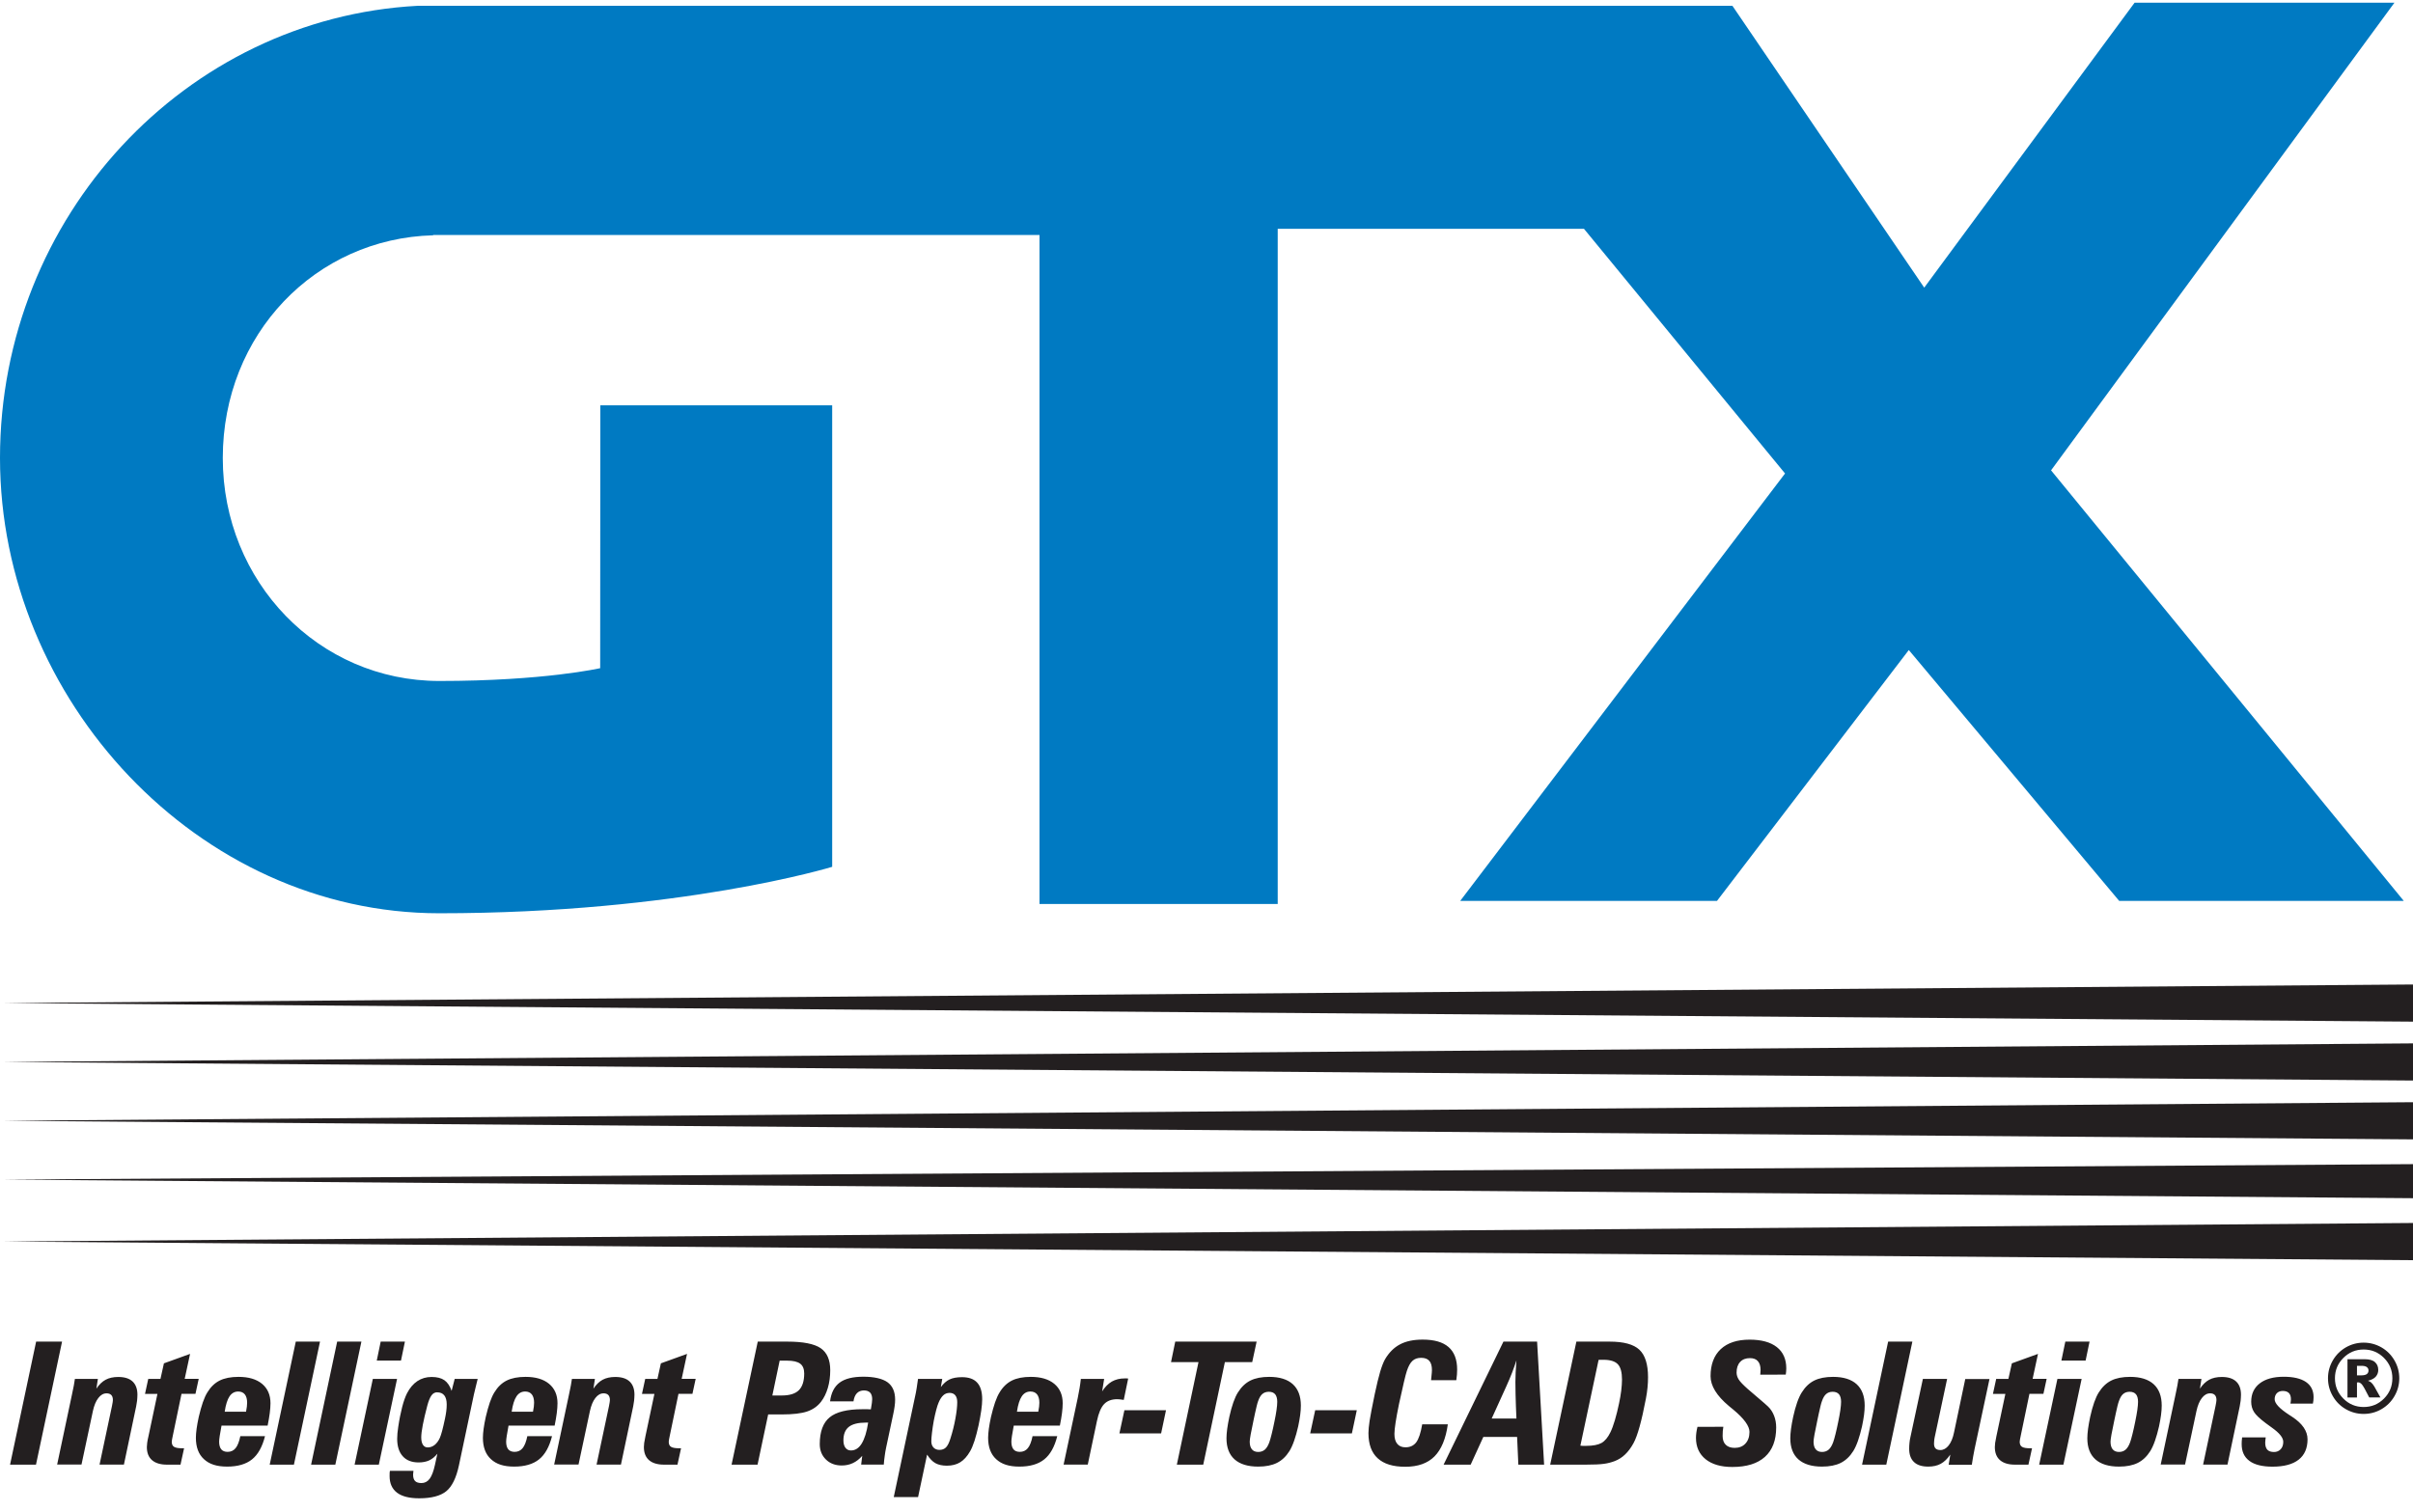 <svg width="150" height="94" viewBox="0 0 150 94" fill="none" xmlns="http://www.w3.org/2000/svg">
<g clip-path="url(#clip0_455_3479)">
<path fill-rule="evenodd" clip-rule="evenodd" d="M127.499 29.249L148.846 0.168H132.693L119.616 17.886L107.693 0.361H25.962C11.539 1.131 0 13.457 0 28.479C0 43.501 12.308 56.789 27.308 56.789C42.307 56.789 51.731 53.901 51.731 53.901V25.205H37.318L37.309 41.575L37.318 41.546C37.318 41.546 33.848 42.345 27.311 42.345C19.809 42.345 13.849 36.184 13.849 28.479C13.849 20.774 19.617 14.824 26.926 14.631V14.612H64.619V56.212H79.427V14.227H98.464L110.964 29.442L90.773 56.019H106.735L118.658 40.42L131.735 56.019H149.426L127.502 29.249H127.499Z" fill="#007AC2"/>
<path fill-rule="evenodd" clip-rule="evenodd" d="M150 61.218V63.528L0.192 62.373L150 61.218Z" fill="#231F20"/>
<path fill-rule="evenodd" clip-rule="evenodd" d="M150 64.88V67.19L0.192 66.035L150 64.88Z" fill="#231F20"/>
<path fill-rule="evenodd" clip-rule="evenodd" d="M150 68.538V70.849L0.192 69.693L150 68.538Z" fill="#231F20"/>
<path fill-rule="evenodd" clip-rule="evenodd" d="M150 72.389V74.507L0.192 73.351L150 72.389Z" fill="#231F20"/>
<path fill-rule="evenodd" clip-rule="evenodd" d="M150 76.048V78.362L0.192 77.203L150 76.048Z" fill="#231F20"/>
<path fill-rule="evenodd" clip-rule="evenodd" d="M0.625 91.076L2.246 83.425H3.858L2.237 91.076H0.625ZM3.551 91.076L4.473 86.718C4.522 86.493 4.56 86.303 4.589 86.156C4.618 86.005 4.64 85.867 4.656 85.742H6.085L5.992 86.349C6.159 86.098 6.351 85.912 6.566 85.796C6.781 85.681 7.043 85.623 7.351 85.623C7.742 85.623 8.04 85.716 8.239 85.902C8.44 86.088 8.543 86.365 8.543 86.727C8.543 86.862 8.53 86.987 8.521 87.103C8.508 87.218 8.489 87.33 8.466 87.443L7.703 91.072H6.188L6.96 87.433C6.979 87.324 6.995 87.244 7.005 87.186C7.015 87.128 7.018 87.087 7.018 87.058C7.018 86.92 6.986 86.817 6.918 86.746C6.851 86.676 6.752 86.641 6.624 86.641C6.431 86.641 6.258 86.74 6.111 86.933C5.96 87.128 5.848 87.401 5.774 87.744L5.066 91.069H3.56L3.551 91.076ZM11.222 91.076H10.382C9.975 91.076 9.665 90.982 9.45 90.796C9.235 90.61 9.129 90.337 9.129 89.981C9.129 89.911 9.136 89.824 9.149 89.724C9.161 89.625 9.187 89.487 9.229 89.311L9.786 86.676H9.014L9.216 85.742H9.975L10.19 84.776L11.815 84.189L11.481 85.739H12.353L12.151 86.673H11.283L10.744 89.266C10.725 89.359 10.706 89.439 10.696 89.503C10.687 89.567 10.677 89.618 10.677 89.651C10.677 89.802 10.725 89.911 10.821 89.968C10.918 90.029 11.094 90.058 11.344 90.058H11.443L11.222 91.069V91.076ZM16.474 89.304C16.307 89.968 16.038 90.45 15.666 90.748C15.295 91.047 14.775 91.197 14.119 91.197C13.462 91.197 13.01 91.043 12.677 90.735C12.343 90.43 12.177 89.984 12.177 89.407C12.177 89.249 12.193 89.057 12.222 88.839C12.251 88.621 12.299 88.373 12.356 88.104C12.436 87.76 12.523 87.456 12.609 87.202C12.699 86.945 12.792 86.74 12.888 86.586C13.096 86.243 13.353 85.996 13.657 85.845C13.962 85.694 14.352 85.617 14.827 85.617C15.455 85.617 15.942 85.761 16.291 86.05C16.637 86.339 16.814 86.74 16.814 87.257C16.814 87.436 16.797 87.642 16.769 87.87C16.74 88.097 16.695 88.357 16.637 88.646H13.773L13.766 88.672C13.67 89.172 13.622 89.5 13.622 89.647C13.622 89.856 13.667 90.016 13.753 90.122C13.843 90.228 13.974 90.28 14.151 90.28C14.356 90.28 14.519 90.203 14.644 90.052C14.769 89.901 14.868 89.651 14.939 89.304H16.477H16.474ZM13.968 87.783H15.295C15.317 87.664 15.336 87.555 15.346 87.468C15.355 87.379 15.362 87.295 15.362 87.225C15.362 87 15.314 86.827 15.221 86.708C15.125 86.589 14.987 86.528 14.808 86.528C14.583 86.528 14.404 86.628 14.269 86.827C14.135 87.026 14.032 87.347 13.968 87.783ZM16.765 91.076L18.387 83.425H19.893L18.271 91.076H16.765ZM19.339 91.076L20.96 83.425H22.466L20.845 91.076H19.339ZM22.043 91.076L23.177 85.742H24.683L23.549 91.076H22.043ZM23.421 84.603L23.665 83.425H25.171L24.927 84.603H23.421ZM27.177 86.576C27.035 86.576 26.914 86.641 26.821 86.772C26.728 86.9 26.638 87.119 26.558 87.424C26.439 87.876 26.346 88.271 26.282 88.605C26.218 88.938 26.186 89.198 26.186 89.378C26.186 89.58 26.222 89.737 26.292 89.843C26.363 89.952 26.462 90.004 26.59 90.004C26.744 90.004 26.888 89.952 27.016 89.853C27.144 89.75 27.257 89.603 27.343 89.41C27.385 89.314 27.433 89.166 27.487 88.967C27.538 88.768 27.599 88.521 27.66 88.223C27.692 88.069 27.721 87.915 27.74 87.767C27.76 87.619 27.769 87.472 27.769 87.33C27.769 87.083 27.718 86.894 27.619 86.769C27.519 86.641 27.369 86.579 27.173 86.579L27.177 86.576ZM25.702 91.461C25.696 91.525 25.69 91.576 25.686 91.611C25.686 91.647 25.68 91.679 25.68 91.701C25.68 91.881 25.722 92.013 25.805 92.096C25.888 92.179 26.02 92.221 26.199 92.221C26.404 92.221 26.577 92.131 26.709 91.955C26.84 91.778 26.952 91.486 27.039 91.085L27.189 90.395C27.035 90.585 26.866 90.722 26.683 90.809C26.5 90.893 26.279 90.938 26.023 90.938C25.597 90.938 25.263 90.809 25.036 90.552C24.805 90.296 24.69 89.933 24.69 89.465C24.69 89.362 24.696 89.246 24.706 89.127C24.715 89.006 24.732 88.877 24.754 88.739C24.824 88.261 24.911 87.844 25.001 87.488C25.094 87.132 25.196 86.846 25.302 86.637C25.475 86.303 25.69 86.05 25.946 85.88C26.202 85.71 26.497 85.623 26.83 85.623C27.164 85.623 27.433 85.691 27.625 85.825C27.817 85.96 27.968 86.182 28.074 86.487L28.266 85.742H29.695C29.666 85.874 29.621 86.044 29.57 86.252C29.509 86.499 29.471 86.653 29.461 86.705L28.529 91.12C28.362 91.903 28.096 92.443 27.737 92.731C27.378 93.02 26.818 93.168 26.058 93.168C25.449 93.168 24.991 93.052 24.683 92.821C24.376 92.59 24.219 92.244 24.219 91.788C24.219 91.701 24.219 91.637 24.222 91.592C24.222 91.547 24.232 91.502 24.241 91.461H25.702ZM34.316 89.304C34.149 89.968 33.88 90.45 33.508 90.748C33.137 91.047 32.617 91.197 31.961 91.197C31.304 91.197 30.852 91.043 30.519 90.735C30.185 90.43 30.019 89.984 30.019 89.407C30.019 89.249 30.035 89.057 30.064 88.839C30.092 88.621 30.14 88.373 30.198 88.104C30.278 87.76 30.365 87.456 30.451 87.202C30.541 86.945 30.634 86.74 30.73 86.586C30.938 86.243 31.195 85.996 31.499 85.845C31.804 85.694 32.194 85.617 32.669 85.617C33.297 85.617 33.784 85.761 34.133 86.05C34.479 86.339 34.656 86.74 34.656 87.257C34.656 87.436 34.639 87.642 34.611 87.87C34.582 88.097 34.537 88.357 34.479 88.646H31.614L31.608 88.672C31.512 89.172 31.464 89.5 31.464 89.647C31.464 89.856 31.509 90.016 31.595 90.122C31.685 90.228 31.816 90.28 31.993 90.28C32.198 90.28 32.361 90.203 32.486 90.052C32.611 89.901 32.71 89.651 32.781 89.304H34.319H34.316ZM31.807 87.783H33.133C33.156 87.664 33.175 87.555 33.185 87.468C33.194 87.379 33.201 87.295 33.201 87.225C33.201 87 33.153 86.827 33.06 86.708C32.964 86.589 32.826 86.528 32.646 86.528C32.422 86.528 32.243 86.628 32.108 86.827C31.973 87.026 31.871 87.347 31.807 87.783ZM34.447 91.076L35.37 86.718C35.418 86.493 35.457 86.303 35.485 86.156C35.514 86.005 35.537 85.867 35.553 85.742H36.982L36.889 86.349C37.056 86.098 37.248 85.912 37.462 85.796C37.677 85.681 37.94 85.623 38.248 85.623C38.639 85.623 38.937 85.716 39.135 85.902C39.337 86.088 39.44 86.365 39.44 86.727C39.44 86.862 39.427 86.987 39.417 87.103C39.404 87.218 39.385 87.33 39.363 87.443L38.6 91.072H37.084L37.857 87.433C37.876 87.324 37.892 87.244 37.901 87.186C37.911 87.128 37.914 87.087 37.914 87.058C37.914 86.92 37.882 86.817 37.815 86.746C37.748 86.676 37.648 86.641 37.52 86.641C37.328 86.641 37.155 86.74 37.008 86.933C36.857 87.128 36.745 87.401 36.671 87.744L35.963 91.069H34.457L34.447 91.076ZM42.118 91.076H41.279C40.872 91.076 40.561 90.982 40.346 90.796C40.132 90.61 40.026 90.337 40.026 89.981C40.026 89.911 40.032 89.824 40.045 89.724C40.058 89.625 40.084 89.487 40.122 89.311L40.68 86.676H39.907L40.109 85.742H40.869L41.083 84.776L42.708 84.189L42.375 85.739H43.246L43.044 86.673H42.176L41.638 89.266C41.619 89.359 41.599 89.439 41.59 89.503C41.58 89.567 41.571 89.618 41.571 89.651C41.571 89.802 41.619 89.911 41.715 89.968C41.811 90.029 41.987 90.058 42.237 90.058H42.336L42.115 91.069L42.118 91.076ZM48.005 86.775H48.601C49.085 86.775 49.437 86.666 49.658 86.448C49.88 86.23 49.992 85.88 49.992 85.405C49.992 85.126 49.908 84.92 49.745 84.799C49.578 84.673 49.309 84.609 48.941 84.609H48.466L48.011 86.778L48.005 86.775ZM45.477 91.076L47.105 83.425H48.947C49.928 83.425 50.617 83.563 51.014 83.832C51.411 84.105 51.61 84.561 51.61 85.2C51.61 85.597 51.562 85.963 51.462 86.3C51.363 86.637 51.222 86.926 51.039 87.164C50.822 87.446 50.533 87.648 50.174 87.77C49.815 87.892 49.293 87.953 48.611 87.953H47.752L47.092 91.076H45.477ZM53.6 90.527C53.42 90.732 53.225 90.883 53.017 90.979C52.808 91.079 52.578 91.127 52.324 91.127C51.921 91.127 51.594 91.002 51.341 90.755C51.087 90.507 50.959 90.187 50.959 89.798C50.959 89.028 51.164 88.473 51.571 88.136C51.978 87.799 52.661 87.629 53.609 87.629C53.747 87.629 53.853 87.629 53.923 87.629C53.994 87.629 54.068 87.635 54.135 87.638C54.164 87.472 54.189 87.334 54.199 87.237C54.212 87.138 54.218 87.061 54.218 87.006C54.218 86.823 54.173 86.685 54.09 86.596C54.004 86.506 53.872 86.461 53.702 86.461C53.532 86.461 53.379 86.519 53.27 86.631C53.161 86.743 53.087 86.916 53.055 87.138H51.6C51.664 86.612 51.863 86.223 52.193 85.976C52.523 85.729 53.017 85.607 53.67 85.607C54.324 85.607 54.853 85.723 55.17 85.951C55.484 86.178 55.644 86.541 55.644 87.035C55.644 87.16 55.635 87.302 55.612 87.456C55.593 87.61 55.561 87.77 55.526 87.937L55.09 89.988C55.051 90.171 55.019 90.353 54.997 90.53C54.971 90.706 54.952 90.889 54.939 91.072H53.532L53.6 90.523V90.527ZM53.968 88.46H53.834C53.347 88.46 52.991 88.55 52.767 88.726C52.542 88.903 52.43 89.185 52.43 89.564C52.43 89.76 52.472 89.917 52.555 90.026C52.638 90.135 52.751 90.193 52.898 90.193C53.167 90.193 53.391 90.049 53.568 89.76C53.744 89.471 53.882 89.038 53.968 88.457V88.46ZM59.018 86.615C58.877 86.615 58.749 86.663 58.643 86.759C58.535 86.856 58.435 87.006 58.349 87.212C58.304 87.311 58.256 87.462 58.201 87.664C58.147 87.866 58.096 88.094 58.047 88.344C57.999 88.614 57.961 88.864 57.935 89.092C57.906 89.32 57.894 89.5 57.894 89.625C57.894 89.789 57.942 89.917 58.031 90.013C58.124 90.109 58.249 90.158 58.4 90.158C58.566 90.158 58.701 90.106 58.804 90.004C58.906 89.901 58.999 89.718 59.079 89.458C59.211 89.047 59.316 88.63 59.39 88.216C59.467 87.799 59.505 87.456 59.505 87.192C59.505 87.003 59.464 86.859 59.38 86.759C59.297 86.66 59.175 86.612 59.015 86.612L59.018 86.615ZM55.558 93.094L56.935 86.596C56.945 86.544 56.964 86.448 56.984 86.313C57.003 86.175 57.032 85.986 57.067 85.742H58.573L58.486 86.252C58.653 86.028 58.833 85.867 59.028 85.777C59.223 85.684 59.483 85.636 59.803 85.636C60.223 85.636 60.54 85.748 60.745 85.976C60.954 86.204 61.056 86.547 61.056 87.013C61.056 87.199 61.037 87.43 60.999 87.703C60.96 87.975 60.903 88.284 60.832 88.627C60.752 88.996 60.665 89.32 60.579 89.593C60.489 89.869 60.396 90.087 60.303 90.248C60.124 90.559 59.919 90.787 59.691 90.928C59.464 91.069 59.185 91.14 58.861 91.14C58.576 91.14 58.339 91.088 58.153 90.986C57.967 90.883 57.791 90.703 57.631 90.45L57.07 93.094H55.564H55.558ZM65.722 89.304C65.555 89.968 65.286 90.45 64.914 90.748C64.543 91.047 64.024 91.197 63.367 91.197C62.71 91.197 62.258 91.043 61.925 90.735C61.591 90.43 61.425 89.984 61.425 89.407C61.425 89.249 61.441 89.057 61.47 88.839C61.498 88.621 61.547 88.373 61.604 88.104C61.684 87.76 61.771 87.456 61.857 87.202C61.947 86.945 62.04 86.74 62.136 86.586C62.341 86.243 62.601 85.996 62.905 85.845C63.21 85.694 63.601 85.617 64.075 85.617C64.703 85.617 65.19 85.761 65.539 86.05C65.885 86.339 66.061 86.74 66.061 87.257C66.061 87.436 66.046 87.642 66.017 87.87C65.988 88.097 65.943 88.357 65.885 88.646H63.021L63.014 88.672C62.918 89.172 62.87 89.5 62.87 89.647C62.87 89.856 62.915 90.016 63.001 90.122C63.088 90.228 63.222 90.28 63.399 90.28C63.604 90.28 63.767 90.203 63.892 90.052C64.017 89.901 64.117 89.651 64.187 89.304H65.725H65.722ZM63.216 87.783H64.543C64.565 87.664 64.584 87.555 64.594 87.468C64.604 87.379 64.61 87.295 64.61 87.225C64.61 87 64.562 86.827 64.469 86.708C64.373 86.589 64.235 86.528 64.056 86.528C63.831 86.528 63.652 86.628 63.517 86.827C63.383 87.026 63.28 87.347 63.216 87.783ZM66.116 91.076L66.997 86.923C67.039 86.724 67.077 86.522 67.109 86.326C67.141 86.13 67.17 85.934 67.189 85.745H68.638L68.513 86.519C68.689 86.243 68.891 86.04 69.115 85.909C69.343 85.78 69.609 85.713 69.91 85.713C69.971 85.713 70.019 85.713 70.048 85.713C70.077 85.713 70.109 85.719 70.131 85.723L69.856 87.051C69.856 87.051 69.84 87.045 69.827 87.045C69.65 87.019 69.525 87.006 69.452 87.006C69.099 87.006 68.827 87.109 68.635 87.311C68.442 87.517 68.292 87.866 68.189 88.364L67.619 91.072H66.113L66.116 91.076ZM69.586 89.131L69.897 87.69H72.483L72.179 89.131H69.59H69.586ZM73.156 91.076L74.502 84.702H72.794L73.057 83.425H78.116L77.841 84.702H76.142L74.797 91.076H73.156ZM76.242 89.432C76.242 89.269 76.258 89.073 76.287 88.848C76.316 88.624 76.364 88.373 76.421 88.097C76.492 87.767 76.578 87.468 76.668 87.205C76.761 86.942 76.857 86.737 76.953 86.586C77.168 86.243 77.427 85.996 77.732 85.845C78.036 85.694 78.427 85.617 78.901 85.617C79.542 85.617 80.033 85.771 80.366 86.073C80.699 86.377 80.866 86.82 80.866 87.401C80.866 87.578 80.853 87.773 80.824 87.988C80.795 88.203 80.754 88.441 80.699 88.698C80.625 89.028 80.539 89.326 80.449 89.587C80.359 89.846 80.26 90.061 80.158 90.228C79.946 90.565 79.687 90.812 79.379 90.966C79.071 91.12 78.68 91.197 78.213 91.197C77.572 91.197 77.081 91.047 76.745 90.748C76.409 90.447 76.242 90.01 76.242 89.436V89.432ZM78.873 86.544C78.709 86.544 78.578 86.592 78.472 86.682C78.366 86.772 78.277 86.923 78.206 87.132C78.184 87.192 78.152 87.295 78.12 87.43C78.084 87.565 78.049 87.722 78.014 87.892C77.995 87.995 77.963 88.142 77.921 88.332C77.767 89.047 77.687 89.487 77.687 89.644C77.687 89.853 77.732 90.016 77.822 90.122C77.911 90.231 78.043 90.286 78.216 90.286C78.376 90.286 78.514 90.238 78.623 90.145C78.732 90.052 78.828 89.898 78.905 89.686C78.946 89.574 78.994 89.4 79.052 89.169C79.11 88.941 79.167 88.678 79.225 88.389C79.28 88.123 79.325 87.886 79.353 87.677C79.382 87.468 79.398 87.298 79.398 87.167C79.398 86.961 79.353 86.804 79.27 86.701C79.183 86.599 79.052 86.544 78.876 86.544H78.873ZM81.446 89.131L81.757 87.69H84.343L84.038 89.131H81.449H81.446ZM90.001 88.572C89.876 89.471 89.598 90.135 89.171 90.565C88.745 90.992 88.14 91.207 87.361 91.207C86.582 91.207 86.028 91.031 85.644 90.681C85.259 90.331 85.067 89.808 85.067 89.112C85.067 88.922 85.092 88.665 85.14 88.344C85.189 88.024 85.297 87.472 85.458 86.689C85.586 86.092 85.698 85.623 85.797 85.293C85.897 84.962 85.996 84.705 86.095 84.529C86.342 84.105 86.656 83.791 87.031 83.595C87.406 83.396 87.877 83.3 88.441 83.3C89.156 83.3 89.691 83.454 90.046 83.762C90.402 84.07 90.581 84.542 90.581 85.164C90.581 85.257 90.578 85.36 90.569 85.469C90.559 85.578 90.546 85.697 90.53 85.822H88.96C88.982 85.591 88.999 85.437 89.005 85.363C89.011 85.29 89.014 85.232 89.014 85.196C89.014 84.936 88.96 84.744 88.851 84.622C88.742 84.497 88.572 84.433 88.345 84.433C88.117 84.433 87.944 84.494 87.81 84.615C87.672 84.737 87.553 84.949 87.454 85.251C87.409 85.386 87.348 85.617 87.271 85.947C87.194 86.275 87.092 86.727 86.967 87.302C86.874 87.754 86.803 88.139 86.755 88.45C86.707 88.765 86.682 89.002 86.682 89.16C86.682 89.432 86.739 89.641 86.858 89.782C86.977 89.927 87.146 89.997 87.371 89.997C87.659 89.997 87.883 89.891 88.04 89.683C88.194 89.474 88.319 89.102 88.409 88.566H90.005L90.001 88.572ZM92.728 88.207H94.266L94.234 87.436C94.225 87.189 94.215 86.936 94.212 86.689C94.206 86.438 94.202 86.185 94.202 85.938C94.202 85.761 94.209 85.562 94.218 85.341C94.228 85.116 94.244 84.866 94.266 84.59C94.186 84.837 94.097 85.097 93.994 85.36C93.891 85.626 93.773 85.906 93.638 86.204L92.728 88.21V88.207ZM89.739 91.076L93.459 83.425H95.551L95.987 91.076H94.385L94.308 89.352H92.209L91.421 91.076H89.736H89.739ZM98.237 89.894C98.281 89.901 98.326 89.907 98.378 89.907C98.426 89.907 98.503 89.907 98.599 89.907C99.022 89.907 99.339 89.846 99.554 89.728C99.768 89.606 99.957 89.381 100.111 89.057C100.201 88.874 100.294 88.624 100.387 88.309C100.48 87.995 100.566 87.645 100.646 87.263C100.704 86.987 100.752 86.721 100.781 86.474C100.81 86.223 100.829 85.992 100.829 85.787C100.829 85.334 100.743 85.013 100.569 84.831C100.396 84.648 100.098 84.555 99.679 84.555C99.599 84.555 99.538 84.555 99.493 84.555C99.448 84.555 99.406 84.558 99.374 84.561L98.243 89.888L98.237 89.894ZM96.365 91.076L97.993 83.425H100.06C100.935 83.425 101.55 83.592 101.909 83.929C102.268 84.266 102.447 84.837 102.447 85.636C102.447 85.845 102.438 86.063 102.415 86.281C102.396 86.499 102.361 86.73 102.316 86.965C102.181 87.674 102.05 88.258 101.922 88.714C101.794 89.172 101.669 89.513 101.544 89.74C101.387 90.029 101.21 90.264 101.021 90.443C100.835 90.623 100.618 90.761 100.377 90.854C100.172 90.931 99.951 90.992 99.707 91.024C99.464 91.059 99.086 91.076 98.57 91.076H96.362H96.365ZM107.129 88.717C107.113 88.807 107.1 88.9 107.094 88.993C107.087 89.089 107.084 89.189 107.084 89.291C107.084 89.529 107.148 89.715 107.279 89.84C107.408 89.968 107.593 90.032 107.831 90.032C108.113 90.032 108.34 89.943 108.503 89.763C108.67 89.583 108.753 89.339 108.753 89.038C108.753 88.675 108.417 88.21 107.741 87.648C107.648 87.574 107.577 87.517 107.533 87.478C107.517 87.465 107.494 87.446 107.472 87.427C106.712 86.791 106.334 86.172 106.334 85.575C106.334 84.85 106.546 84.288 106.965 83.894C107.388 83.499 107.988 83.303 108.763 83.303C109.494 83.303 110.058 83.457 110.452 83.765C110.846 84.073 111.041 84.516 111.041 85.087C111.041 85.151 111.041 85.216 111.032 85.28C111.025 85.344 111.019 85.408 111.009 85.476L109.42 85.482C109.42 85.482 109.42 85.463 109.426 85.447C109.436 85.328 109.442 85.245 109.442 85.193C109.442 84.953 109.388 84.766 109.276 84.641C109.167 84.513 109 84.452 108.782 84.452C108.523 84.452 108.321 84.529 108.173 84.689C108.026 84.847 107.952 85.065 107.952 85.347C107.952 85.498 107.997 85.642 108.084 85.78C108.17 85.918 108.356 86.111 108.632 86.358C108.798 86.502 109.026 86.698 109.317 86.945C109.609 87.192 109.808 87.366 109.907 87.462C110.07 87.616 110.195 87.809 110.282 88.033C110.372 88.261 110.413 88.505 110.413 88.768C110.413 89.564 110.179 90.171 109.715 90.591C109.25 91.011 108.574 91.22 107.686 91.22C106.978 91.22 106.427 91.059 106.027 90.739C105.629 90.418 105.427 89.975 105.427 89.41C105.427 89.307 105.437 89.198 105.45 89.086C105.466 88.974 105.488 88.852 105.52 88.726L107.126 88.72L107.129 88.717ZM111.291 89.432C111.291 89.269 111.307 89.073 111.336 88.848C111.365 88.624 111.413 88.373 111.471 88.097C111.541 87.767 111.628 87.468 111.717 87.205C111.81 86.942 111.907 86.737 112.003 86.586C112.217 86.243 112.477 85.996 112.781 85.845C113.086 85.694 113.477 85.617 113.951 85.617C114.592 85.617 115.082 85.771 115.415 86.073C115.749 86.377 115.915 86.82 115.915 87.401C115.915 87.578 115.902 87.773 115.874 87.988C115.845 88.203 115.803 88.441 115.749 88.698C115.675 89.028 115.588 89.326 115.499 89.587C115.409 89.846 115.31 90.061 115.207 90.228C114.996 90.565 114.736 90.812 114.428 90.966C114.121 91.12 113.73 91.197 113.262 91.197C112.621 91.197 112.131 91.047 111.794 90.748C111.458 90.447 111.291 90.01 111.291 89.436V89.432ZM113.922 86.544C113.759 86.544 113.627 86.592 113.522 86.682C113.416 86.772 113.326 86.923 113.256 87.132C113.233 87.192 113.201 87.295 113.169 87.43C113.134 87.565 113.099 87.722 113.063 87.892C113.044 87.995 113.012 88.142 112.97 88.332C112.817 89.047 112.736 89.487 112.736 89.644C112.736 89.853 112.781 90.016 112.871 90.122C112.961 90.231 113.092 90.286 113.265 90.286C113.425 90.286 113.563 90.238 113.672 90.145C113.781 90.052 113.877 89.898 113.954 89.686C113.996 89.574 114.044 89.4 114.102 89.169C114.159 88.941 114.217 88.678 114.275 88.389C114.329 88.123 114.374 87.886 114.403 87.677C114.432 87.468 114.448 87.298 114.448 87.167C114.448 86.961 114.403 86.804 114.319 86.701C114.233 86.599 114.102 86.544 113.925 86.544H113.922ZM115.752 91.076L117.373 83.425H118.879L117.258 91.076H115.752ZM121.228 90.459C121.055 90.716 120.86 90.902 120.645 91.021C120.43 91.14 120.167 91.197 119.866 91.197C119.475 91.197 119.18 91.104 118.982 90.915C118.783 90.729 118.681 90.453 118.681 90.094C118.681 89.962 118.687 89.837 118.7 89.721C118.709 89.606 118.729 89.493 118.754 89.381L119.533 85.745H121.039L120.264 89.388C120.251 89.458 120.238 89.529 120.235 89.596C120.228 89.66 120.225 89.718 120.225 89.763C120.225 89.901 120.257 90.004 120.321 90.068C120.385 90.132 120.485 90.167 120.619 90.167C120.812 90.167 120.985 90.071 121.135 89.882C121.286 89.689 121.398 89.42 121.468 89.076L122.167 85.752H123.673L122.747 90.1C122.718 90.251 122.686 90.408 122.657 90.572C122.628 90.735 122.603 90.905 122.574 91.085H121.135L121.234 90.466L121.228 90.459ZM126.099 91.076H125.259C124.852 91.076 124.541 90.982 124.327 90.796C124.112 90.61 124.006 90.337 124.006 89.981C124.006 89.911 124.013 89.824 124.025 89.724C124.038 89.625 124.064 89.487 124.102 89.311L124.66 86.676H123.888L124.09 85.742H124.849L125.064 84.776L126.688 84.189L126.355 85.739H127.227L127.025 86.673H126.156L125.618 89.266C125.599 89.359 125.58 89.439 125.57 89.503C125.56 89.567 125.551 89.618 125.551 89.651C125.551 89.802 125.599 89.911 125.695 89.968C125.791 90.029 125.967 90.058 126.217 90.058H126.317L126.096 91.069L126.099 91.076ZM126.762 91.076L127.896 85.742H129.402L128.268 91.076H126.762ZM128.143 84.603L128.387 83.425H129.893L129.649 84.603H128.143ZM129.755 89.432C129.755 89.269 129.771 89.073 129.8 88.848C129.829 88.624 129.877 88.373 129.934 88.097C130.005 87.767 130.091 87.468 130.181 87.205C130.274 86.942 130.37 86.737 130.466 86.586C130.681 86.243 130.941 85.996 131.245 85.845C131.549 85.694 131.94 85.617 132.415 85.617C133.055 85.617 133.546 85.771 133.879 86.073C134.212 86.377 134.379 86.82 134.379 87.401C134.379 87.578 134.366 87.773 134.337 87.988C134.308 88.203 134.267 88.441 134.212 88.698C134.138 89.028 134.052 89.326 133.962 89.587C133.873 89.846 133.773 90.061 133.671 90.228C133.459 90.565 133.2 90.812 132.892 90.966C132.584 91.12 132.193 91.197 131.726 91.197C131.085 91.197 130.594 91.047 130.258 90.748C129.922 90.447 129.755 90.01 129.755 89.436V89.432ZM132.382 86.544C132.219 86.544 132.088 86.592 131.982 86.682C131.876 86.772 131.786 86.923 131.716 87.132C131.694 87.192 131.662 87.295 131.629 87.43C131.594 87.565 131.559 87.722 131.524 87.892C131.505 87.995 131.472 88.142 131.431 88.332C131.277 89.047 131.197 89.487 131.197 89.644C131.197 89.853 131.242 90.016 131.331 90.122C131.421 90.231 131.553 90.286 131.726 90.286C131.886 90.286 132.024 90.238 132.133 90.145C132.242 90.052 132.338 89.898 132.415 89.686C132.456 89.574 132.504 89.4 132.562 89.169C132.62 88.941 132.677 88.678 132.735 88.389C132.789 88.123 132.834 87.886 132.863 87.677C132.892 87.468 132.908 87.298 132.908 87.167C132.908 86.961 132.863 86.804 132.78 86.701C132.693 86.599 132.562 86.544 132.386 86.544H132.382ZM134.315 91.076L135.238 86.718C135.286 86.493 135.324 86.303 135.353 86.156C135.382 86.005 135.404 85.867 135.42 85.742H136.849L136.756 86.349C136.923 86.098 137.115 85.912 137.33 85.796C137.545 85.681 137.807 85.623 138.115 85.623C138.506 85.623 138.804 85.716 139.003 85.902C139.205 86.088 139.307 86.365 139.307 86.727C139.307 86.862 139.294 86.987 139.285 87.103C139.272 87.218 139.253 87.33 139.23 87.443L138.468 91.072H136.952L137.724 87.433C137.743 87.324 137.759 87.244 137.769 87.186C137.779 87.128 137.782 87.087 137.782 87.058C137.782 86.92 137.75 86.817 137.683 86.746C137.615 86.676 137.516 86.641 137.388 86.641C137.195 86.641 137.022 86.74 136.875 86.933C136.724 87.128 136.612 87.401 136.539 87.744L135.83 91.069H134.324L134.315 91.076ZM139.378 89.381H140.845C140.836 89.442 140.826 89.503 140.823 89.554C140.816 89.609 140.813 89.66 140.813 89.708C140.813 89.907 140.858 90.055 140.945 90.148C141.034 90.241 141.172 90.289 141.361 90.289C141.528 90.289 141.669 90.231 141.775 90.116C141.883 90 141.935 89.846 141.935 89.657C141.935 89.4 141.698 89.105 141.22 88.768C141.063 88.656 140.935 88.563 140.842 88.492C140.474 88.216 140.23 87.985 140.115 87.799C139.999 87.613 139.942 87.401 139.942 87.164C139.942 86.676 140.118 86.297 140.474 86.021C140.829 85.748 141.326 85.61 141.964 85.61C142.566 85.61 143.027 85.719 143.345 85.934C143.659 86.15 143.819 86.464 143.819 86.875C143.819 86.945 143.816 87.019 143.809 87.083C143.803 87.151 143.79 87.218 143.777 87.279H142.38C142.39 87.231 142.399 87.183 142.403 87.138C142.409 87.09 142.412 87.048 142.412 87.016C142.412 86.84 142.371 86.708 142.284 86.621C142.197 86.535 142.069 86.493 141.903 86.493C141.752 86.493 141.63 86.541 141.537 86.631C141.448 86.724 141.4 86.849 141.4 87.006C141.4 87.266 141.701 87.59 142.306 87.982C142.367 88.024 142.419 88.056 142.457 88.081C142.457 88.081 142.473 88.091 142.489 88.101C143.124 88.518 143.444 88.986 143.444 89.5C143.444 90.055 143.258 90.479 142.89 90.767C142.521 91.056 141.98 91.201 141.268 91.201C140.634 91.201 140.153 91.082 139.833 90.844C139.509 90.607 139.349 90.257 139.349 89.795C139.349 89.74 139.349 89.676 139.355 89.609C139.362 89.538 139.368 89.461 139.378 89.375V89.381Z" fill="#231F20"/>
<path fill-rule="evenodd" clip-rule="evenodd" d="M149.147 85.704C149.147 86.102 149.048 86.471 148.849 86.814C148.651 87.157 148.382 87.427 148.039 87.626C147.696 87.825 147.327 87.921 146.93 87.921C146.533 87.921 146.167 87.822 145.825 87.626C145.482 87.43 145.212 87.157 145.014 86.814C144.815 86.471 144.716 86.102 144.716 85.704C144.716 85.306 144.815 84.94 145.014 84.596C145.212 84.253 145.482 83.984 145.825 83.784C146.167 83.589 146.536 83.489 146.93 83.489C147.324 83.489 147.696 83.589 148.039 83.784C148.382 83.984 148.651 84.253 148.849 84.596C149.048 84.94 149.147 85.309 149.147 85.704ZM148.718 85.704C148.718 85.209 148.545 84.789 148.196 84.439C147.846 84.089 147.427 83.916 146.933 83.916C146.44 83.916 146.02 84.089 145.671 84.439C145.321 84.789 145.148 85.209 145.148 85.704C145.148 86.198 145.321 86.618 145.671 86.968C146.02 87.318 146.44 87.491 146.933 87.491C147.427 87.491 147.846 87.318 148.196 86.968C148.545 86.618 148.718 86.198 148.718 85.704ZM145.927 84.519H146.988C147.289 84.519 147.504 84.58 147.638 84.702C147.773 84.824 147.84 84.985 147.84 85.19C147.84 85.347 147.789 85.485 147.686 85.604C147.584 85.72 147.42 85.803 147.202 85.858C147.295 85.893 147.359 85.928 147.404 85.97C147.465 86.024 147.526 86.105 147.593 86.211C147.597 86.22 147.725 86.448 147.975 86.897H147.279C147.052 86.445 146.901 86.175 146.824 86.089C146.747 86.002 146.67 85.957 146.59 85.957C146.574 85.957 146.549 85.957 146.517 85.967V86.9H145.927V84.529V84.519ZM146.517 85.524H146.773C146.943 85.524 147.065 85.495 147.132 85.44C147.202 85.386 147.234 85.315 147.234 85.225C147.234 85.135 147.202 85.068 147.135 85.014C147.068 84.959 146.956 84.93 146.795 84.93H146.517V85.524Z" fill="#231F20"/>
</g>
<defs>
<clipPath id="clip0_455_3479">
<rect width="150" height="93" fill="white" transform="translate(0 0.168)"/>
</clipPath>
</defs>
</svg>
